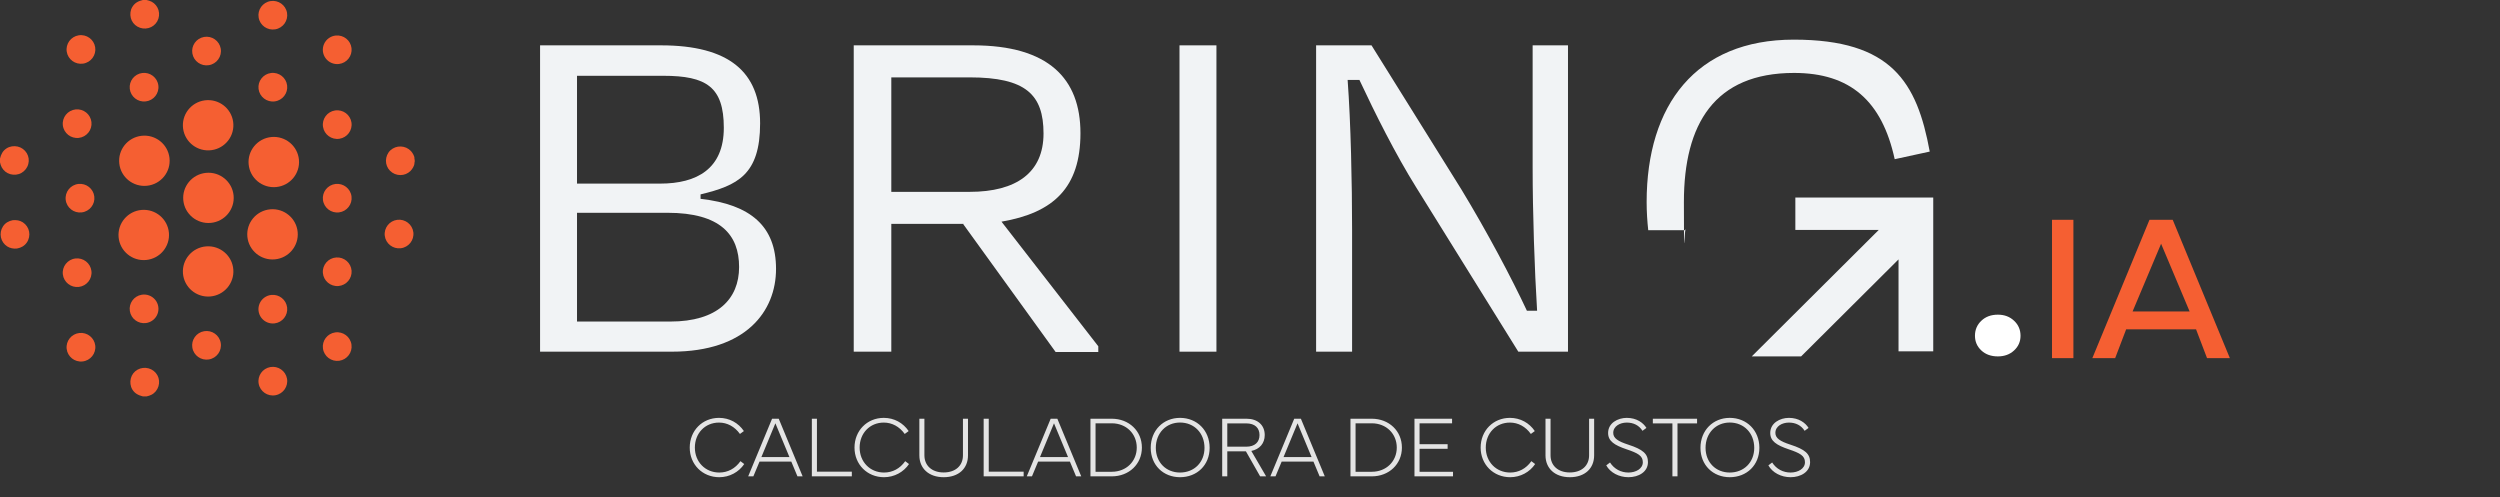 <svg width="719" height="143" viewBox="0 0 719 143" fill="none" xmlns="http://www.w3.org/2000/svg">
<rect x="0" y="0" width="719" height="143" fill="#333333" stroke="none"/>
<path d="M574.583 102.5C572.635 102.5 571.052 101.932 569.833 100.792C568.609 99.656 568 98.245 568 96.562C568 94.844 568.609 93.406 569.833 92.25C571.052 91.083 572.635 90.5 574.583 90.5C576.469 90.5 578.026 91.083 579.25 92.25C580.484 93.406 581.104 94.844 581.104 96.562C581.104 98.245 580.484 99.656 579.25 100.792C578.026 101.932 576.469 102.5 574.583 102.5Z" fill="white"/>
<path d="M596.309 63.215V103H590.156V63.215H596.309ZM608.32 103H601.758L618.193 63.215H624.873L641.309 103H634.746L631.582 94.709H611.484L608.32 103ZM613.33 89.582H629.736L621.533 70.1L613.33 89.582Z" fill="#F55F32"/>
<path d="M155.324 13.042H190.126C209.633 13.042 218.608 20.703 218.608 35.477C218.608 50.252 212.106 53.352 201.482 55.906V57.183C215.952 58.824 223.187 65.117 223.187 77.338C223.187 89.559 214.487 101.141 193.24 101.141H155.324V13.042ZM165.948 21.797V52.805H189.851C200.475 52.805 208.168 48.519 208.168 36.754C208.168 24.989 203.131 21.797 190.767 21.797H165.948ZM165.948 61.196V92.477H192.782C206.336 92.477 212.564 86.002 212.564 76.791C212.564 67.58 207.252 61.196 191.957 61.196H166.039H165.948Z" fill="#F1F3F5"/>
<path d="M277.129 64.388H256.34V101.141H245.533V13.042H279.877C301.582 13.042 310.74 22.618 310.74 38.304C310.74 53.991 302.956 61.196 288.028 63.749L315.869 99.591V101.232H303.597L277.038 64.479L277.129 64.388ZM256.34 22.253V55.176H278.869C292.332 55.176 300.117 49.613 300.117 38.396C300.117 27.178 294.988 22.253 278.869 22.253H256.34Z" fill="#F1F3F5"/>
<path d="M339.223 101.141V13.042H349.846V101.141H339.223Z" fill="#F1F3F5"/>
<path d="M407.36 53.991C401.316 44.324 395.455 32.559 390.967 22.983H387.578C388.494 35.295 388.861 52.805 388.861 66.029V101.141H378.512V13.042H394.447L420.274 54.447C427.692 66.668 434.744 79.983 439.14 89.376H442.07C441.338 77.612 440.788 61.196 440.788 48.154V13.042H450.954V101.141H436.667L407.36 53.991Z" fill="#F1F3F5"/>
<path d="M554.991 43.594L544.917 45.783C541.254 29.002 532.096 20.976 515.977 20.976C493.081 20.976 484.289 35.66 484.289 58.095C484.289 80.53 484.473 63.658 484.839 66.212H474.032C473.757 63.658 473.574 60.922 473.574 58.095C473.574 30.188 487.77 11.4 515.886 11.4C544.002 11.4 551.328 23.621 554.991 43.594ZM516.343 56.909V66.12H540.338L503.797 102.509H517.992L546.016 74.602V101.05H555.999V56.818H516.343V56.909Z" fill="#F1F3F5"/>
<g clip-path="url(#clip0_405_59)">
<path d="M59.315 70.859C63.314 70.559 66.8 73.539 67.104 77.517C67.408 81.495 64.415 84.965 60.416 85.27C56.414 85.576 52.921 82.594 52.617 78.612C52.313 74.631 55.312 71.159 59.315 70.859Z" fill="#F55F32"/>
<path d="M59.223 49.717C63.221 49.316 66.786 52.22 67.18 56.198C67.574 60.175 64.648 63.716 60.648 64.1C56.661 64.483 53.114 61.582 52.721 57.616C52.328 53.65 55.237 50.116 59.223 49.717Z" fill="#F55F32"/>
<path d="M40.68 39.06C44.678 38.593 48.295 41.449 48.745 45.428C49.196 49.407 46.308 52.992 42.306 53.421C38.33 53.848 34.756 50.998 34.308 47.046C33.86 43.093 36.708 39.523 40.68 39.06Z" fill="#F55F32"/>
<path d="M40.736 60.376C44.722 60.043 48.229 62.977 48.581 66.941C48.933 70.905 45.997 74.406 42.014 74.773C38.008 75.142 34.463 72.201 34.109 68.213C33.755 64.226 36.726 60.712 40.736 60.376Z" fill="#F55F32"/>
<path d="M78.077 39.406C82.065 39.041 85.598 41.955 85.975 45.921C86.352 49.887 83.432 53.409 79.445 53.794C75.445 54.18 71.89 51.262 71.511 47.282C71.133 43.302 74.075 39.773 78.077 39.406Z" fill="#F55F32"/>
<path d="M59.623 28.8C63.628 28.67 66.981 31.79 67.119 35.773C67.257 39.756 64.127 43.099 60.123 43.243C56.109 43.388 52.738 40.264 52.6 36.271C52.462 32.277 55.608 28.93 59.623 28.8Z" fill="#F55F32"/>
<path d="M77.729 60.199C81.72 59.844 85.246 62.771 85.609 66.74C85.973 70.709 83.038 74.222 79.048 74.591C75.049 74.961 71.507 72.031 71.142 68.052C70.777 64.073 73.728 60.555 77.729 60.199Z" fill="#F55F32"/>
<path d="M21.668 74.341C23.94 74.057 26.013 75.662 26.294 77.922C26.576 80.183 24.959 82.241 22.687 82.518C20.419 82.793 18.356 81.19 18.075 78.935C17.794 76.68 19.402 74.624 21.668 74.341Z" fill="#F55F32"/>
<path d="M22.538 52.905C24.807 52.647 26.858 54.265 27.122 56.521C27.386 58.777 25.765 60.82 23.497 61.088C21.222 61.357 19.161 59.738 18.895 57.474C18.63 55.211 20.263 53.163 22.538 52.905Z" fill="#F55F32"/>
<path d="M3.668 63.327C4.732 63.234 5.688 63.367 6.598 63.959C7.52 64.567 8.158 65.517 8.37 66.597C8.584 67.701 8.342 68.845 7.699 69.77C7.036 70.724 6.045 71.268 4.913 71.468C3.931 71.591 2.91 71.402 2.072 70.868C1.143 70.272 0.492 69.33 0.266 68.253C0.035 67.164 0.252 66.028 0.867 65.098C1.538 64.08 2.497 63.572 3.668 63.327Z" fill="#F55F32"/>
<path d="M96.503 52.907C98.766 52.642 100.819 54.246 101.097 56.496C101.374 58.747 99.771 60.797 97.51 61.083C95.234 61.372 93.156 59.764 92.877 57.498C92.598 55.233 94.224 53.173 96.503 52.907Z" fill="#F55F32"/>
<path d="M77.961 20.991C80.227 20.712 82.293 22.311 82.577 24.565C82.861 26.819 81.257 28.877 78.992 29.164C76.721 29.452 74.646 27.851 74.361 25.591C74.076 23.331 75.689 21.27 77.961 20.991Z" fill="#F55F32"/>
<path d="M22.623 10.158C24.888 9.794 27.019 11.332 27.374 13.587C27.729 15.842 26.172 17.955 23.903 18.296C21.65 18.635 19.545 17.1 19.193 14.861C18.841 12.621 20.373 10.52 22.623 10.158Z" fill="#F55F32"/>
<path d="M21.74 31.471C24.007 31.227 26.046 32.853 26.3 35.107C26.554 37.361 24.929 39.395 22.664 39.657C20.386 39.921 18.327 38.293 18.071 36.026C17.815 33.759 19.46 31.717 21.74 31.471Z" fill="#F55F32"/>
<path d="M96.376 31.765C98.632 31.431 100.736 32.975 101.08 35.218C101.424 37.461 99.878 39.558 97.625 39.908C95.36 40.26 93.239 38.714 92.894 36.46C92.548 34.206 94.109 32.101 96.376 31.765Z" fill="#F55F32"/>
<path d="M96.705 74.048C98.973 73.895 100.942 75.589 101.114 77.844C101.287 80.099 99.599 82.071 97.334 82.261C95.042 82.453 93.032 80.751 92.858 78.469C92.683 76.188 94.411 74.203 96.705 74.048Z" fill="#F55F32"/>
<path d="M78.043 84.821C80.3 84.589 82.323 86.207 82.581 88.449C82.84 90.691 81.236 92.722 78.986 93.004C77.507 93.189 76.043 92.57 75.151 91.382C74.259 90.195 74.078 88.622 74.677 87.264C75.275 85.907 76.561 84.974 78.043 84.821Z" fill="#F55F32"/>
<path d="M114.248 63.219C116.52 62.932 118.595 64.535 118.878 66.796C119.16 69.057 117.544 71.117 115.27 71.393C113.004 71.667 110.942 70.066 110.661 67.813C110.379 65.559 111.984 63.505 114.248 63.219Z" fill="#F55F32"/>
<path d="M22.818 95.77C25.092 95.513 27.143 97.14 27.399 99.402C27.655 101.664 26.018 103.703 23.744 103.955C21.473 104.207 19.426 102.581 19.171 100.323C18.915 98.064 20.548 96.026 22.818 95.77Z" fill="#F55F32"/>
<path d="M77.745 105.565C79.99 105.169 82.135 106.652 82.542 108.884C82.95 111.116 81.466 113.256 79.224 113.669C76.97 114.085 74.805 112.599 74.395 110.356C73.986 108.111 75.488 105.964 77.745 105.565Z" fill="#F55F32"/>
<path d="M96.409 95.6C98.672 95.284 100.763 96.852 101.084 99.103C101.403 101.353 99.829 103.436 97.567 103.756C95.302 104.076 93.204 102.508 92.885 100.254C92.565 98.001 94.143 95.916 96.409 95.6Z" fill="#F55F32"/>
<path d="M40.74 84.767C42.212 84.519 43.704 85.077 44.646 86.23C45.588 87.382 45.833 88.95 45.287 90.332C44.742 91.714 43.49 92.698 42.012 92.905C39.771 93.22 37.691 91.685 37.343 89.46C36.995 87.235 38.508 85.144 40.74 84.767Z" fill="#F55F32"/>
<path d="M58.703 95.255C60.964 94.87 63.109 96.387 63.486 98.638C63.863 100.888 62.328 103.015 60.064 103.38C57.814 103.742 55.693 102.227 55.319 99.991C54.944 97.754 56.457 95.638 58.703 95.255Z" fill="#F55F32"/>
<path d="M96.572 10.218C98.825 9.994 100.841 11.613 101.097 13.851C101.353 16.089 99.753 18.116 97.507 18.401C96.027 18.589 94.559 17.969 93.666 16.779C92.773 15.59 92.594 14.014 93.195 12.655C93.796 11.297 95.087 10.366 96.572 10.218Z" fill="#F55F32"/>
<path d="M77.772 0.316C80.025 -0.067 82.165 1.441 82.549 3.683C82.934 5.924 81.419 8.052 79.166 8.435C76.912 8.818 74.773 7.311 74.388 5.069C74.003 2.827 75.518 0.699 77.772 0.316Z" fill="#F55F32"/>
<path d="M58.674 10.628C60.937 10.224 63.096 11.732 63.484 13.987C63.872 16.241 62.339 18.378 60.07 18.745C57.826 19.109 55.707 17.605 55.324 15.376C54.94 13.146 56.436 11.027 58.674 10.628Z" fill="#F55F32"/>
<path d="M40.917 20.993C43.196 20.707 45.273 22.321 45.545 24.59C45.818 26.859 44.181 28.914 41.898 29.17C39.637 29.424 37.594 27.814 37.325 25.567C37.055 23.319 38.659 21.276 40.917 20.993Z" fill="#F55F32"/>
<path d="M41.067 114C39.795 113.677 38.747 113.162 38.052 112.002C37.484 111.053 37.354 109.854 37.635 108.791C37.908 107.75 38.592 106.861 39.532 106.328C40.515 105.779 41.677 105.642 42.762 105.948C43.843 106.251 44.754 106.978 45.286 107.961C45.795 108.925 45.899 110.05 45.575 111.09C45.247 112.141 44.555 113.023 43.567 113.527C43.127 113.75 42.68 113.885 42.202 114H41.067Z" fill="#F55F32"/>
<path d="M41.079 0H42.134C42.655 0.117 43.146 0.246 43.62 0.497C44.567 0.998 45.282 1.902 45.588 2.921C45.902 3.995 45.772 5.149 45.226 6.127C44.69 7.086 43.784 7.788 42.717 8.069C41.635 8.36 40.481 8.208 39.513 7.646C38.569 7.103 37.885 6.205 37.617 5.153C37.359 4.129 37.485 2.932 38.038 2.022C38.769 0.819 39.739 0.323 41.079 0Z" fill="#F55F32"/>
<path d="M119.178 46.855C119.19 46.91 119.196 46.92 119.194 46.985C119.178 47.696 118.563 48.653 118.071 49.15C117.295 49.928 116.236 50.362 115.134 50.351C114.014 50.349 112.941 49.898 112.159 49.099C111.397 48.317 110.979 47.266 110.997 46.176C111.021 45.097 111.47 43.999 112.26 43.252C113.07 42.493 114.151 42.089 115.263 42.13C116.372 42.161 117.423 42.632 118.181 43.437C118.609 43.895 119.256 44.915 119.195 45.559C119.192 45.588 119.187 45.617 119.183 45.646C119.292 45.931 119.321 46.518 119.205 46.804C119.198 46.821 119.187 46.838 119.178 46.855Z" fill="#F55F32"/>
<path d="M0 45.621C0.278 44.386 0.809 43.353 1.913 42.655C2.84 42.068 4.032 41.901 5.097 42.152C6.183 42.406 7.12 43.089 7.692 44.042C8.257 44.974 8.419 46.092 8.143 47.144C7.87 48.237 7.159 49.17 6.176 49.728C5.213 50.279 4.036 50.394 2.97 50.094C1.911 49.797 1.019 49.085 0.498 48.122C0.249 47.664 0.108 47.182 0 46.675V45.621Z" fill="#F55F32"/>
</g>
<path d="M198.367 128.724C198.367 123.865 201.98 120.179 206.79 120.179C209.781 120.179 212.344 121.619 213.943 123.975L212.808 124.805C211.294 122.681 209.146 121.534 206.79 121.534C202.774 121.534 199.844 124.598 199.844 128.724C199.844 132.837 202.835 135.901 206.863 135.901C209.28 135.901 211.429 134.791 212.955 132.63L214.041 133.46C212.479 135.779 209.817 137.244 206.863 137.244C202.029 137.244 198.367 133.582 198.367 128.724ZM216.666 137H215.176L222.049 120.423H223.965L230.838 137H229.349L227.579 132.764H218.436L216.666 137ZM218.973 131.458H227.042L223.001 121.741L218.973 131.458ZM244.986 137H233.487V120.423H234.952V135.657H244.986V137ZM245.755 128.724C245.755 123.865 249.368 120.179 254.178 120.179C257.168 120.179 259.732 121.619 261.331 123.975L260.196 124.805C258.682 122.681 256.534 121.534 254.178 121.534C250.162 121.534 247.232 124.598 247.232 128.724C247.232 132.837 250.223 135.901 254.251 135.901C256.668 135.901 258.816 134.791 260.342 132.63L261.429 133.46C259.866 135.779 257.205 137.244 254.251 137.244C249.417 137.244 245.755 133.582 245.755 128.724ZM264.407 130.958V120.423H265.86V130.958C265.86 133.875 267.984 135.877 271.402 135.877C274.844 135.877 276.944 133.887 276.944 130.958V120.423H278.396V130.958C278.396 134.729 275.735 137.244 271.402 137.244C267.117 137.244 264.407 134.717 264.407 130.958ZM294.4 137H282.901V120.423H284.366V135.657H294.4V137ZM296.792 137H295.303L302.176 120.423H304.092L310.965 137H309.476L307.706 132.764H298.562L296.792 137ZM299.1 131.458H307.168L303.128 121.741L299.1 131.458ZM313.614 120.423H319.729C324.71 120.423 328.409 123.951 328.409 128.724C328.409 133.484 324.71 137 319.729 137H313.614V120.423ZM315.079 121.741V135.682H319.729C323.953 135.682 326.932 132.654 326.932 128.724C326.932 124.781 323.953 121.741 319.729 121.741H315.079ZM339.371 137.244C334.561 137.244 330.948 133.765 330.948 128.797C330.948 123.792 334.561 120.179 339.371 120.179C344.266 120.179 347.891 123.792 347.891 128.797C347.891 133.765 344.266 137.244 339.371 137.244ZM332.413 128.797C332.413 132.972 335.367 135.901 339.371 135.901C343.448 135.901 346.414 132.972 346.414 128.797C346.414 124.573 343.46 121.521 339.371 121.521C335.367 121.521 332.413 124.573 332.413 128.797ZM352.969 137H351.504V120.423H358.499C361.673 120.423 363.736 122.229 363.736 125.123C363.736 127.515 362.259 129.212 359.878 129.688L364.139 137H362.417L358.328 129.81H352.969V137ZM352.969 121.766V128.467H358.426C360.928 128.467 362.234 127.125 362.234 125.123C362.234 123.084 360.928 121.766 358.426 121.766H352.969ZM366.836 137H365.347L372.22 120.423H374.136L381.009 137H379.52L377.75 132.764H368.606L366.836 137ZM369.144 131.458H377.212L373.172 121.741L369.144 131.458ZM388.394 120.423H394.51C399.49 120.423 403.189 123.951 403.189 128.724C403.189 133.484 399.49 137 394.51 137H388.394V120.423ZM389.859 121.741V135.682H394.51C398.733 135.682 401.712 132.654 401.712 128.724C401.712 124.781 398.733 121.741 394.51 121.741H389.859ZM406.802 137V120.423H417.618V121.741H408.267V127.747H416.336V129.078H408.267V135.682H417.886V137H406.802ZM425.833 128.724C425.833 123.865 429.446 120.179 434.256 120.179C437.247 120.179 439.81 121.619 441.409 123.975L440.274 124.805C438.76 122.681 436.612 121.534 434.256 121.534C430.24 121.534 427.31 124.598 427.31 128.724C427.31 132.837 430.301 135.901 434.329 135.901C436.746 135.901 438.895 134.791 440.42 132.63L441.507 133.46C439.944 135.779 437.283 137.244 434.329 137.244C429.495 137.244 425.833 133.582 425.833 128.724ZM444.485 130.958V120.423H445.938V130.958C445.938 133.875 448.062 135.877 451.48 135.877C454.922 135.877 457.022 133.887 457.022 130.958V120.423H458.475V130.958C458.475 134.729 455.813 137.244 451.48 137.244C447.195 137.244 444.485 134.717 444.485 130.958ZM461.954 133.838L463.04 133.008C464.261 134.913 466.214 135.901 468.338 135.901C470.499 135.901 472.476 134.791 472.476 132.935C472.476 131.08 471.036 130.311 467.85 129.236C464.297 128.04 462.491 126.868 462.491 124.524C462.491 121.656 465.286 120.179 467.862 120.179C470.694 120.179 472.586 121.583 473.514 123.072L472.378 123.902C471.39 122.327 469.791 121.534 467.862 121.534C465.921 121.534 463.968 122.571 463.968 124.5C463.968 126.038 465.347 126.929 468.289 127.881C472.537 129.261 473.953 130.542 473.953 132.911C473.953 135.718 471.268 137.244 468.338 137.244C465.64 137.244 463.125 135.95 461.954 133.838ZM475.357 121.766V120.423H488.077V121.766H482.449V137H480.984V121.766H475.357ZM497.476 137.244C492.667 137.244 489.053 133.765 489.053 128.797C489.053 123.792 492.667 120.179 497.476 120.179C502.371 120.179 505.997 123.792 505.997 128.797C505.997 133.765 502.371 137.244 497.476 137.244ZM490.518 128.797C490.518 132.972 493.472 135.901 497.476 135.901C501.553 135.901 504.52 132.972 504.52 128.797C504.52 124.573 501.565 121.521 497.476 121.521C493.472 121.521 490.518 124.573 490.518 128.797ZM508.584 133.838L509.671 133.008C510.892 134.913 512.845 135.901 514.969 135.901C517.129 135.901 519.107 134.791 519.107 132.935C519.107 131.08 517.667 130.311 514.48 129.236C510.928 128.04 509.122 126.868 509.122 124.524C509.122 121.656 511.917 120.179 514.493 120.179C517.325 120.179 519.217 121.583 520.145 123.072L519.009 123.902C518.021 122.327 516.421 121.534 514.493 121.534C512.552 121.534 510.599 122.571 510.599 124.5C510.599 126.038 511.978 126.929 514.92 127.881C519.168 129.261 520.584 130.542 520.584 132.911C520.584 135.718 517.898 137.244 514.969 137.244C512.271 137.244 509.756 135.95 508.584 133.838Z" fill="#F9F9F9" fill-opacity="0.89"/>
<defs>
<clipPath id="clip0_405_59">
<rect width="119.258" height="114" fill="white"/>
</clipPath>
</defs>
</svg>
